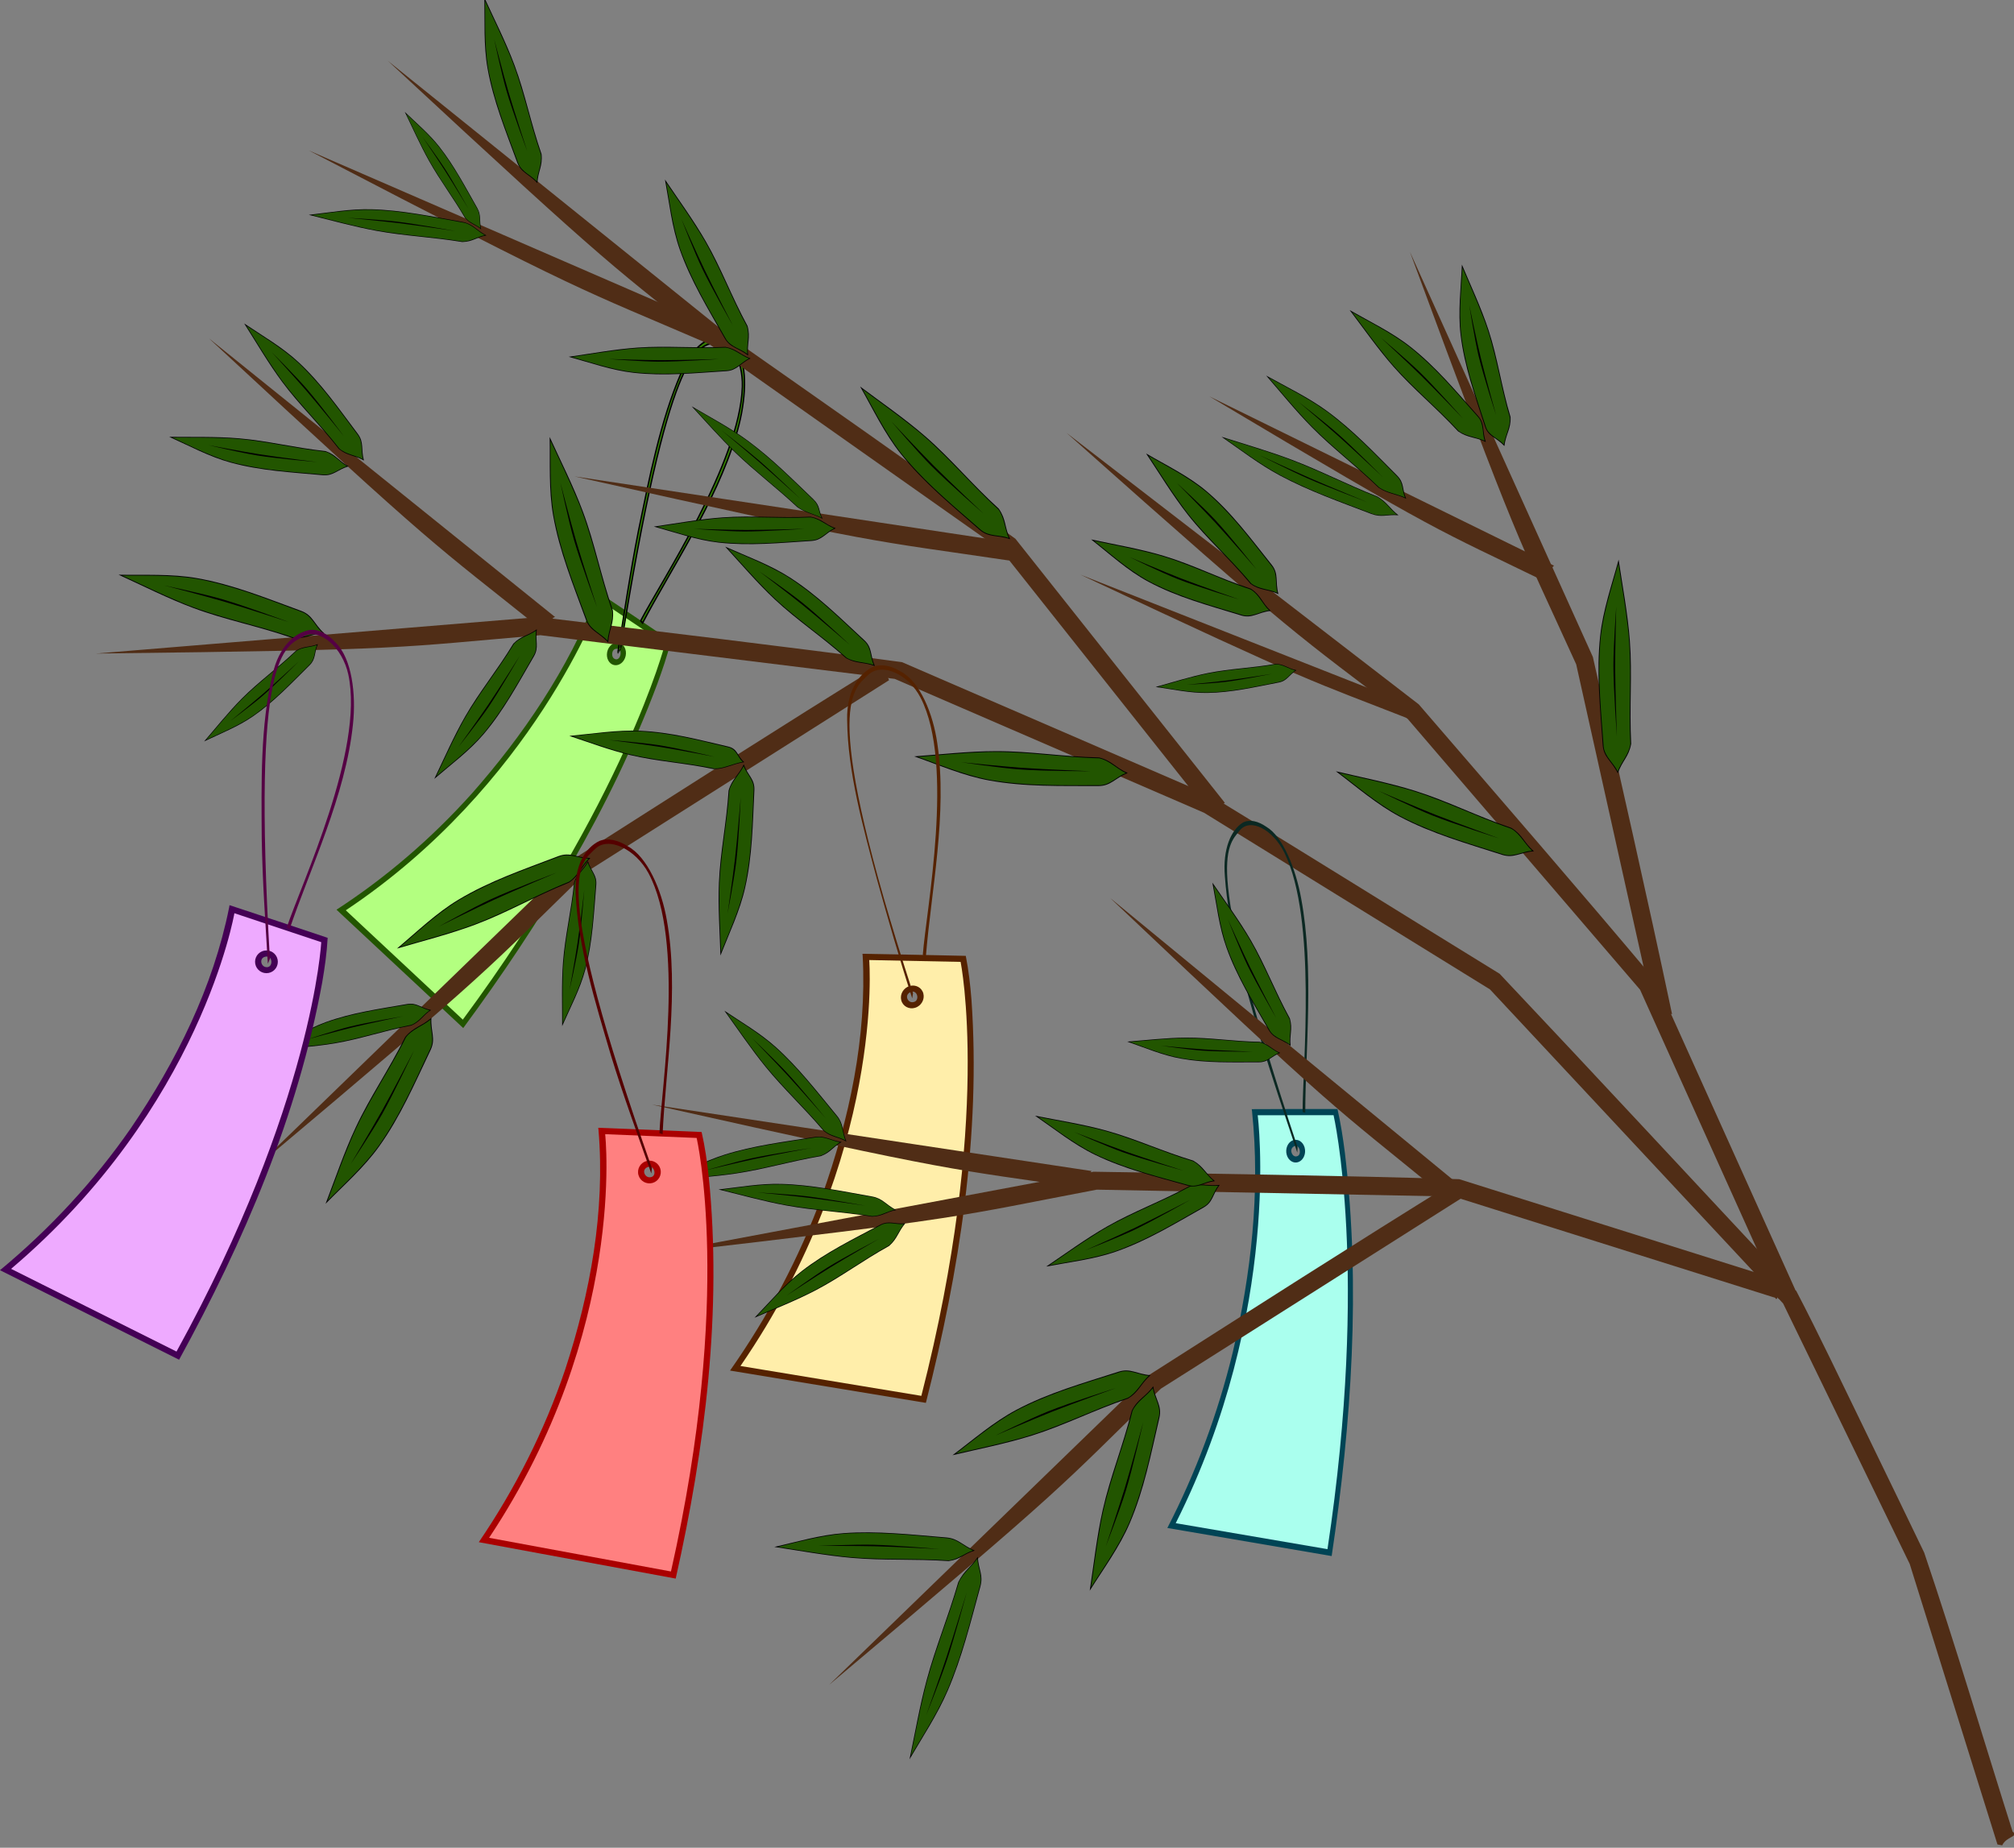 <?xml version="1.0" encoding="UTF-8" standalone="no"?>
<!-- Created with Inkscape (http://www.inkscape.org/) -->

<svg
   xmlns:dc="http://purl.org/dc/elements/1.1/"
   xmlns:cc="http://creativecommons.org/ns#"
   xmlns:rdf="http://www.w3.org/1999/02/22-rdf-syntax-ns#"
   xmlns:svg="http://www.w3.org/2000/svg"
   xmlns="http://www.w3.org/2000/svg"
   xmlns:xlink="http://www.w3.org/1999/xlink"
   version="1.1"
   width="899.932"
   height="825.651"
   id="svg2">
  <rect width="100%" height="100%" fill="#808080" stroke="none"/>
  <title
     id="title5871">Tanabata Wish Tree</title>
  <defs
     id="defs4">
    <linearGradient
       id="linearGradient3764">
      <stop
         id="stop3766"
         style="stop-color:#004c5d;stop-opacity:1"
         offset="0" />
      <stop
         id="stop3770"
         style="stop-color:#0088a9;stop-opacity:1"
         offset="0.711" />
      <stop
         id="stop3768"
         style="stop-color:#00a4cc;stop-opacity:0.826"
         offset="1" />
    </linearGradient>
    <linearGradient
       id="linearGradient3756">
      <stop
         id="stop3758"
         style="stop-color:#004455;stop-opacity:1"
         offset="0" />
      <stop
         id="stop3760"
         style="stop-color:#004455;stop-opacity:0"
         offset="1" />
    </linearGradient>
    <linearGradient
       x1="220"
       y1="165.219"
       x2="220"
       y2="933.876"
       id="linearGradient3762"
       xlink:href="#linearGradient3764"
       gradientUnits="userSpaceOnUse" />
    <filter
       x="-0.09"
       y="-0.111"
       width="1.181"
       height="1.222"
       color-interpolation-filters="sRGB"
       id="filter5029">
      <feGaussianBlur
         id="feGaussianBlur5031"
         stdDeviation="49.035" />
    </filter>
    <filter
       color-interpolation-filters="sRGB"
       id="filter4801">
      <feGaussianBlur
         id="feGaussianBlur4803"
         stdDeviation="11.94" />
    </filter>
  </defs>
  <g
     transform="translate(124.089,-159.302)"
     id="layer6"
     style="display:inline">
    <g
       id="layer5"
       style="display:inline">
      <g
         transform="matrix(0.811,0.172,-0.207,0.978,557.138,-516.34)"
         id="g3439"
         style="display:inline">
        <g
           transform="translate(0.179,0.357)"
           id="g3441">
          <path
             d="m -253.97,1006.706 c -7.128,35.583 -23.608,68.799 -43.955,98.675 -16.481,23.728 -36.257,45.022 -58.427,63.387 26.681,13.325 53.356,26.664 80.031,40.001 28.928,-52.797 53.098,-109.067 63.948,-168.623 1.135,-6.597 2.062,-13.203 2.435,-19.892 -14.609,-4.901 -29.223,-9.788 -43.86,-14.606 -0.057,0.352 -0.114,0.705 -0.171,1.058 z m 16.849,21.908 c 2.862,0.015 2.665,5.174 -0.3,4.73 -2.372,-0.203 -3.112,-3.818 -0.729,-4.559 0.327,-0.147 0.679,-0.158 1.029,-0.171 z"
             id="path3443"
             style="fill:#225500;stroke:none" />
          <path
             d="m -251.612,1009.25 c 0,0 -14.78,86.852 -99.781,158.918 l 73.914,36.957 c 60.979,-110.871 64.668,-182.941 64.668,-182.941 l -38.801,-12.934 z m 14.32,16.635 c 2.806,0 5.088,2.267 5.088,5.073 0,2.807 -2.281,5.088 -5.088,5.088 -2.806,0 -5.088,-2.281 -5.088,-5.088 0,-2.807 2.281,-5.073 5.088,-5.073 z"
             id="path3445"
             style="fill:#b3ff80;stroke:none" />
        </g>
        <path
           d="m -220.227,885.783 c 7.015,-3.637 17.096,4.962 19.701,16.998 7.219,33.343 -21.058,92.646 -27.491,111.768 l 1.247,0.799 c 9.086,-26.671 25.083,-59.131 28.322,-90.675 1.451,-13.259 -0.539,-29.022 -7.652,-35.943 -3.4,-3.767 -7.389,-6.075 -11.434,-5.732 -6.995,1.079 -14.079,7.571 -16.799,19.521 -5.586,22.763 -5.031,48.493 -4.889,72.908 0.337,19.273 1.607,36.069 2.729,55.243 0.029,0.015 0.922,-2.192 0.922,-2.192 -8.059,-136.05 6.346,-138.03 15.343,-142.695 z"
           id="path3447"
           style="fill:#338000;stroke:#000000;stroke-width:0.747px;stroke-linecap:butt;stroke-linejoin:miter;stroke-opacity:1" />
      </g>
    </g>
    <g
       id="layer8"
       style="display:inline">
      <g
         transform="matrix(0.247,0.113,-0.113,0.247,465.359,285.463)"
         id="g5152"
         style="fill:#502d16">
        <path
           d="M -869.946,509.898 -292.661,618.166 201.34,869.814 c 0.118,1.009 13.746,-26.655 13.746,-26.655 -164.662,-83.888 -329.324,-167.777 -493.986,-251.665 -196.741,-39.207 -394.199,-75.045 -591.458,-111.591 -243.738,4.767 -487.476,9.545 -731.214,14.306 525.687,26.808 491.288,20.943 731.627,15.689 z"
           id="path5119"
           style="fill:#502d16;stroke:none" />
        <path
           d="m -843.538,515.091 c 0,0 2.494,-27.537 7.556,-29.031 -236.277,-60.034 -472.557,-120.058 -708.833,-180.099 499.76,165.242 468.148,150.465 701.277,209.13 z"
           id="path5121"
           style="fill:#502d16;stroke:none" />
        <path
           d="m -269.995,627.38 c 0,0 -11.717,-25.045 -8.097,-28.885 -234.352,67.159 -468.7,134.328 -703.054,201.481 514.961,-108.999 480.209,-105.84 711.15,-172.596 z"
           id="path5123"
           style="fill:#502d16;stroke:none" />
      </g>
      <g
         transform="matrix(0.247,0.113,-0.113,0.247,463.297,290.484)"
         id="g5141"
         style="fill:#502d16">
        <path
           d="m 430.126,572.383 533.249,246.222 417.415,364.866 c 0.398,12.425 19.85,-22.482 19.85,-22.482 C 1261.508,1039.363 1122.376,917.736 983.243,796.11 802.075,709.957 619.387,626.897 437.065,543.198 199.568,488.185 -37.931,433.183 -275.426,378.163 227.725,532.776 195.806,518.673 430.126,572.383 z"
           id="path5127"
           style="fill:#502d16;stroke:none" />
        <path
           d="m 645.217,375.615 354.656,468.186 c 0,0 3.999,-3.787 28.117,-10.5 C 908.674,672.032 786.561,512.776 665.073,353.129 481.401,192.83 297.723,32.538 114.056,-127.766 485.263,245.425 463.735,217.96 645.217,375.615 z"
           id="path5135"
           style="fill:#502d16;stroke:none" />
        <path
           d="m 544.817,273.127 c 0,0 -3.956,-27.359 -0.054,-29.941 C 334.129,237.382 123.495,231.588 -87.139,225.777 366.776,275.296 337.115,267.955 544.817,273.127 z"
           id="path5137"
           style="fill:#502d16;stroke:none" />
        <path
           d="m 446.428,570.765 c 0,0 -4.933,-20.262 -1.322,-22.482 -201.07,10.82 -402.139,21.648 -603.209,32.463 434.875,4.479 406.284,1.103 604.532,-9.981 z"
           id="path5139"
           style="fill:#502d16;stroke:none" />
      </g>
    </g>
    <g
       id="layer11"
       style="display:inline">
      <g
         transform="matrix(0.247,0.113,-0.113,0.247,465.359,279.463)"
         id="g5157"
         style="fill:#502d16;display:inline">
        <path
           d="m -914.286,1080.934 560,-177.143 L 200,892.362 l 548.571,68.571 653.52,269.215 367.696,303.046 323.249,359.614 0,0 7.72,-1.925 c 0,-16.538 19.85,-24.696 6.151,-27.665 -107.674,-118.994 -213.217,-239.969 -323.174,-356.829 -90.851,-75.546 -182.169,-150.529 -273.225,-225.828 -32.134,-26.324 -64.357,-52.626 -97.164,-78.062 C 1192.968,1112.06 973.081,1020.409 752.312,930.938 568.025,908.357 383.948,884.202 199.531,862.375 c -184.76,3.802 -369.521,7.604 -554.281,11.406 -191.94,58.336 -382.922,119.98 -574.062,180.906 -212.605,119.29 -425.204,238.59 -637.812,357.875 476.053,-224.587 442.96,-213.515 652.339,-331.629 z"
           id="path5066"
           style="fill:#502d16;stroke:none" />
        <path
           d="m -682.193,1401.802 320.356,-492.292 c 0,0 -4.918,-2.48 -19.404,-22.897 -111.313,166.894 -219.785,335.737 -328.836,504.125 -88.599,227.115 -177.188,454.234 -265.793,681.347 225.371,-475.682 206.823,-446.124 293.676,-670.283 z"
           id="path5115"
           style="fill:#502d16;stroke:none" />
        <path
           d="m -912.188,1072.777 c 0,0 2.494,-27.537 7.556,-29.031 -236.277,-60.034 -472.557,-120.058 -708.833,-180.099 499.76,165.242 468.148,150.465 701.277,209.13 z"
           id="path5117"
           style="fill:#502d16;stroke:none" />
      </g>
      <g
         transform="matrix(0.16,0.073,-0.073,0.16,418.996,443.06)"
         id="g5194"
         style="display:inline">
        <path
           d="m -1376.389,1786.373 c 0.209,-31.76 -19.118,-41.242 -32.152,-74.722 -14.053,31.183 -31.552,39.261 -40.317,72.003 -3.259,95.278 -18.12,174.105 -19.014,261.496 -0.71,69.431 6.856,142.647 10.855,208.021 22.665,-62.516 50.56,-123.977 63.29,-189.272 17.737,-90.976 15.721,-180.569 17.339,-277.526 z"
           id="path5037"
           style="fill:#000000;stroke:none" />
        <path
           d="m -1408.719,1716.75 c -11.038,23.205 -32.283,41.217 -38.055,66.908 -3.25,99.931 -22.554,199.03 -18.74,299.247 1.421,53.654 6.395,107.12 9.889,160.658 25.114,-67.22 54.393,-133.71 64.365,-205.265 13.182,-84.631 11.596,-170.706 12.76,-256.141 -0.619,-25.297 -21.535,-42.995 -30.156,-65.5 l -0.063,0.094 z"
           id="path5190"
           style="fill:#225500;stroke:none" />
        <path
           d="m -1414.23,1805.731 c 0,0 -1.484,120.713 -6.621,180.801 -4.253,49.746 -20.005,148.442 -20.005,148.442 0,0 11.802,-103.63 16.063,-155.597 4.739,-57.795 10.564,-173.646 10.564,-173.646 z"
           id="path5047"
           style="fill:#000000;stroke:none" />
      </g>
      <g
         transform="matrix(-0.021,-0.133,-0.133,0.021,266.606,387.366)"
         id="g5199"
         style="display:inline">
        <path
           d="m -1376.389,1786.373 c 0.209,-31.76 -19.118,-41.242 -32.152,-74.722 -14.053,31.183 -31.552,39.261 -40.317,72.003 -3.259,95.278 -18.12,174.105 -19.014,261.496 -0.71,69.431 6.856,142.647 10.855,208.021 22.665,-62.516 50.56,-123.977 63.29,-189.272 17.737,-90.976 15.721,-180.569 17.339,-277.526 z"
           id="path5201"
           style="fill:#000000;stroke:none" />
        <path
           d="m -1408.719,1716.75 c -11.038,23.205 -32.283,41.217 -38.055,66.908 -3.25,99.931 -22.554,199.03 -18.74,299.247 1.421,53.654 6.395,107.12 9.889,160.658 25.114,-67.22 54.393,-133.71 64.365,-205.265 13.182,-84.631 11.596,-170.706 12.76,-256.141 -0.619,-25.297 -21.535,-42.995 -30.156,-65.5 l -0.063,0.094 z"
           id="path5203"
           style="fill:#225500;stroke:none" />
        <path
           d="m -1414.23,1805.731 c 0,0 -1.484,120.713 -6.621,180.801 -4.253,49.746 -20.005,148.442 -20.005,148.442 0,0 11.802,-103.63 16.063,-155.597 4.739,-57.795 10.564,-173.646 10.564,-173.646 z"
           id="path5205"
           style="fill:#000000;stroke:none" />
      </g>
      <g
         transform="matrix(0.137,0.009,-0.009,0.137,346.993,322.248)"
         id="g5255"
         style="display:inline">
        <path
           d="m -1376.389,1786.373 c 0.209,-31.76 -19.118,-41.242 -32.152,-74.722 -14.053,31.183 -31.552,39.261 -40.317,72.003 -3.259,95.278 -18.12,174.105 -19.014,261.496 -0.71,69.431 6.856,142.647 10.855,208.021 22.665,-62.516 50.56,-123.977 63.29,-189.272 17.737,-90.976 15.721,-180.569 17.339,-277.526 z"
           id="path5257"
           style="fill:#000000;stroke:none" />
        <path
           d="m -1408.719,1716.75 c -11.038,23.205 -32.283,41.217 -38.055,66.908 -3.25,99.931 -22.554,199.03 -18.74,299.247 1.421,53.654 6.395,107.12 9.889,160.658 25.114,-67.22 54.393,-133.71 64.365,-205.265 13.182,-84.631 11.596,-170.706 12.76,-256.141 -0.619,-25.297 -21.535,-42.995 -30.156,-65.5 l -0.063,0.094 z"
           id="path5259"
           style="fill:#225500;stroke:none" />
        <path
           d="m -1414.23,1805.731 c 0,0 -1.484,120.713 -6.621,180.801 -4.253,49.746 -20.005,148.442 -20.005,148.442 0,0 11.802,-103.63 16.063,-155.597 4.739,-57.795 10.564,-173.646 10.564,-173.646 z"
           id="path5261"
           style="fill:#000000;stroke:none" />
      </g>
      <g
         transform="matrix(-0.06,-0.165,-0.165,0.06,337.633,207.57)"
         id="g5263"
         style="display:inline">
        <path
           d="m -1376.389,1786.373 c 0.209,-31.76 -19.118,-41.242 -32.152,-74.722 -14.053,31.183 -31.552,39.261 -40.317,72.003 -3.259,95.278 -18.12,174.105 -19.014,261.496 -0.71,69.431 6.856,142.647 10.855,208.021 22.665,-62.516 50.56,-123.977 63.29,-189.272 17.737,-90.976 15.721,-180.569 17.339,-277.526 z"
           id="path5265"
           style="fill:#000000;stroke:none" />
        <path
           d="m -1408.719,1716.75 c -11.038,23.205 -32.283,41.217 -38.055,66.908 -3.25,99.931 -22.554,199.03 -18.74,299.247 1.421,53.654 6.395,107.12 9.889,160.658 25.114,-67.22 54.393,-133.71 64.365,-205.265 13.182,-84.631 11.596,-170.706 12.76,-256.141 -0.619,-25.297 -21.535,-42.995 -30.156,-65.5 l -0.063,0.094 z"
           id="path5267"
           style="fill:#225500;stroke:none" />
        <path
           d="m -1414.23,1805.731 c 0,0 -1.484,120.713 -6.621,180.801 -4.253,49.746 -20.005,148.442 -20.005,148.442 0,0 11.802,-103.63 16.063,-155.597 4.739,-57.795 10.564,-173.646 10.564,-173.646 z"
           id="path5269"
           style="fill:#000000;stroke:none" />
      </g>
      <g
         transform="matrix(0.13,0.073,-0.073,0.13,423.857,320.798)"
         id="g5408"
         style="display:inline">
        <path
           d="m -1376.389,1786.373 c 0.209,-31.76 -19.118,-41.242 -32.152,-74.722 -14.053,31.183 -31.552,39.261 -40.317,72.003 -3.259,95.278 -18.12,174.105 -19.014,261.496 -0.71,69.431 6.856,142.647 10.855,208.021 22.665,-62.516 50.56,-123.977 63.29,-189.272 17.737,-90.976 15.721,-180.569 17.339,-277.526 z"
           id="path5410"
           style="fill:#000000;stroke:none" />
        <path
           d="m -1408.719,1716.75 c -11.038,23.205 -32.283,41.217 -38.055,66.908 -3.25,99.931 -22.554,199.03 -18.74,299.247 1.421,53.654 6.395,107.12 9.889,160.658 25.114,-67.22 54.393,-133.71 64.365,-205.265 13.182,-84.631 11.596,-170.706 12.76,-256.141 -0.619,-25.297 -21.535,-42.995 -30.156,-65.5 l -0.063,0.094 z"
           id="path5412"
           style="fill:#225500;stroke:none" />
        <path
           d="m -1414.23,1805.731 c 0,0 -1.484,120.713 -6.621,180.801 -4.253,49.746 -20.005,148.442 -20.005,148.442 0,0 11.802,-103.63 16.063,-155.597 4.739,-57.795 10.564,-173.646 10.564,-173.646 z"
           id="path5414"
           style="fill:#000000;stroke:none" />
      </g>
      <g
         transform="matrix(0.063,-0.164,-0.164,-0.063,390.214,319.107)"
         id="g5416"
         style="display:inline">
        <path
           d="m -1376.389,1786.373 c 0.209,-31.76 -19.118,-41.242 -32.152,-74.722 -14.053,31.183 -31.552,39.261 -40.317,72.003 -3.259,95.278 -18.12,174.105 -19.014,261.496 -0.71,69.431 6.856,142.647 10.855,208.021 22.665,-62.516 50.56,-123.977 63.29,-189.272 17.737,-90.976 15.721,-180.569 17.339,-277.526 z"
           id="path5418"
           style="fill:#000000;stroke:none" />
        <path
           d="m -1408.719,1716.75 c -11.038,23.205 -32.283,41.217 -38.055,66.908 -3.25,99.931 -22.554,199.03 -18.74,299.247 1.421,53.654 6.395,107.12 9.889,160.658 25.114,-67.22 54.393,-133.71 64.365,-205.265 13.182,-84.631 11.596,-170.706 12.76,-256.141 -0.619,-25.297 -21.535,-42.995 -30.156,-65.5 l -0.063,0.094 z"
           id="path5420"
           style="fill:#225500;stroke:none" />
        <path
           d="m -1414.23,1805.731 c 0,0 -1.484,120.713 -6.621,180.801 -4.253,49.746 -20.005,148.442 -20.005,148.442 0,0 11.802,-103.63 16.063,-155.597 4.739,-57.795 10.564,-173.646 10.564,-173.646 z"
           id="path5422"
           style="fill:#000000;stroke:none" />
      </g>
      <g
         transform="matrix(0.088,0.086,-0.086,0.088,289.113,417.627)"
         id="g5424"
         style="display:inline">
        <path
           d="m -1376.389,1786.373 c 0.209,-31.76 -19.118,-41.242 -32.152,-74.722 -14.053,31.183 -31.552,39.261 -40.317,72.003 -3.259,95.278 -18.12,174.105 -19.014,261.496 -0.71,69.431 6.856,142.647 10.855,208.021 22.665,-62.516 50.56,-123.977 63.29,-189.272 17.737,-90.976 15.721,-180.569 17.339,-277.526 z"
           id="path5426"
           style="fill:#000000;stroke:none" />
        <path
           d="m -1408.719,1716.75 c -11.038,23.205 -32.283,41.217 -38.055,66.908 -3.25,99.931 -22.554,199.03 -18.74,299.247 1.421,53.654 6.395,107.12 9.889,160.658 25.114,-67.22 54.393,-133.71 64.365,-205.265 13.182,-84.631 11.596,-170.706 12.76,-256.141 -0.619,-25.297 -21.535,-42.995 -30.156,-65.5 l -0.063,0.094 z"
           id="path5428"
           style="fill:#225500;stroke:none" />
        <path
           d="m -1414.23,1805.731 c 0,0 -1.484,120.713 -6.621,180.801 -4.253,49.746 -20.005,148.442 -20.005,148.442 0,0 11.802,-103.63 16.063,-155.597 4.739,-57.795 10.564,-173.646 10.564,-173.646 z"
           id="path5430"
           style="fill:#000000;stroke:none" />
      </g>
      <g
         transform="matrix(-0.011,0.149,-0.149,-0.011,271.216,596.379)"
         id="g5432"
         style="display:inline">
        <path
           d="m -1376.389,1786.373 c 0.209,-31.76 -19.118,-41.242 -32.152,-74.722 -14.053,31.183 -31.552,39.261 -40.317,72.003 -3.259,95.278 -18.12,174.105 -19.014,261.496 -0.71,69.431 6.856,142.647 10.855,208.021 22.665,-62.516 50.56,-123.977 63.29,-189.272 17.737,-90.976 15.721,-180.569 17.339,-277.526 z"
           id="path5434"
           style="fill:#000000;stroke:none" />
        <path
           d="m -1408.719,1716.75 c -11.038,23.205 -32.283,41.217 -38.055,66.908 -3.25,99.931 -22.554,199.03 -18.74,299.247 1.421,53.654 6.395,107.12 9.889,160.658 25.114,-67.22 54.393,-133.71 64.365,-205.265 13.182,-84.631 11.596,-170.706 12.76,-256.141 -0.619,-25.297 -21.535,-42.995 -30.156,-65.5 l -0.063,0.094 z"
           id="path5436"
           style="fill:#225500;stroke:none" />
        <path
           d="m -1414.23,1805.731 c 0,0 -1.484,120.713 -6.621,180.801 -4.253,49.746 -20.005,148.442 -20.005,148.442 0,0 11.802,-103.63 16.063,-155.597 4.739,-57.795 10.564,-173.646 10.564,-173.646 z"
           id="path5438"
           style="fill:#000000;stroke:none" />
      </g>
      <g
         transform="matrix(0.121,-0.088,-0.088,-0.121,359.586,448.247)"
         id="g5440"
         style="display:inline">
        <path
           d="m -1376.389,1786.373 c 0.209,-31.76 -19.118,-41.242 -32.152,-74.722 -14.053,31.183 -31.552,39.261 -40.317,72.003 -3.259,95.278 -18.12,174.105 -19.014,261.496 -0.71,69.431 6.856,142.647 10.855,208.021 22.665,-62.516 50.56,-123.977 63.29,-189.272 17.737,-90.976 15.721,-180.569 17.339,-277.526 z"
           id="path5442"
           style="fill:#000000;stroke:none" />
        <path
           d="m -1408.719,1716.75 c -11.038,23.205 -32.283,41.217 -38.055,66.908 -3.25,99.931 -22.554,199.03 -18.74,299.247 1.421,53.654 6.395,107.12 9.889,160.658 25.114,-67.22 54.393,-133.71 64.365,-205.265 13.182,-84.631 11.596,-170.706 12.76,-256.141 -0.619,-25.297 -21.535,-42.995 -30.156,-65.5 l -0.063,0.094 z"
           id="path5444"
           style="fill:#225500;stroke:none" />
        <path
           d="m -1414.23,1805.731 c 0,0 -1.484,120.713 -6.621,180.801 -4.253,49.746 -20.005,148.442 -20.005,148.442 0,0 11.802,-103.63 16.063,-155.597 4.739,-57.795 10.564,-173.646 10.564,-173.646 z"
           id="path5446"
           style="fill:#000000;stroke:none" />
      </g>
      <g
         transform="matrix(-0.164,0.063,-0.063,-0.164,24.524,815.878)"
         id="g5448"
         style="display:inline">
        <path
           d="m -1376.389,1786.373 c 0.209,-31.76 -19.118,-41.242 -32.152,-74.722 -14.053,31.183 -31.552,39.261 -40.317,72.003 -3.259,95.278 -18.12,174.105 -19.014,261.496 -0.71,69.431 6.856,142.647 10.855,208.021 22.665,-62.516 50.56,-123.977 63.29,-189.272 17.737,-90.976 15.721,-180.569 17.339,-277.526 z"
           id="path5450"
           style="fill:#000000;stroke:none" />
        <path
           d="m -1408.719,1716.75 c -11.038,23.205 -32.283,41.217 -38.055,66.908 -3.25,99.931 -22.554,199.03 -18.74,299.247 1.421,53.654 6.395,107.12 9.889,160.658 25.114,-67.22 54.393,-133.71 64.365,-205.265 13.182,-84.631 11.596,-170.706 12.76,-256.141 -0.619,-25.297 -21.535,-42.995 -30.156,-65.5 l -0.063,0.094 z"
           id="path5452"
           style="fill:#225500;stroke:none" />
        <path
           d="m -1414.23,1805.731 c 0,0 -1.484,120.713 -6.621,180.801 -4.253,49.746 -20.005,148.442 -20.005,148.442 0,0 11.802,-103.63 16.063,-155.597 4.739,-57.795 10.564,-173.646 10.564,-173.646 z"
           id="path5454"
           style="fill:#000000;stroke:none" />
      </g>
      <g
         transform="matrix(0.093,-0.138,-0.136,-0.034,572.25,363.69)"
         id="g5528"
         style="display:inline">
        <path
           d="m -1376.389,1786.373 c 0.209,-31.76 -19.118,-41.242 -32.152,-74.722 -14.053,31.183 -31.552,39.261 -40.317,72.003 -3.259,95.278 -18.12,174.105 -19.014,261.496 -0.71,69.431 6.856,142.647 10.855,208.021 22.665,-62.516 50.56,-123.977 63.29,-189.272 17.737,-90.976 15.721,-180.569 17.339,-277.526 z"
           id="path5530"
           style="fill:#000000;stroke:none" />
        <path
           d="m -1408.719,1716.75 c -11.038,23.205 -32.283,41.217 -38.055,66.908 -3.25,99.931 -22.554,199.03 -18.74,299.247 1.421,53.654 6.395,107.12 9.889,160.658 25.114,-67.22 54.393,-133.71 64.365,-205.265 13.182,-84.631 11.596,-170.706 12.76,-256.141 -0.619,-25.297 -21.535,-42.995 -30.156,-65.5 l -0.063,0.094 z"
           id="path5532"
           style="fill:#225500;stroke:none" />
        <path
           d="m -1414.23,1805.731 c 0,0 -1.484,120.713 -6.621,180.801 -4.253,49.746 -20.005,148.442 -20.005,148.442 0,0 11.802,-103.63 16.063,-155.597 4.739,-57.795 10.564,-173.646 10.564,-173.646 z"
           id="path5534"
           style="fill:#000000;stroke:none" />
      </g>
      <g
         transform="matrix(0.159,-0.008,-0.005,0.157,440.775,220.867)"
         id="g5536"
         style="display:inline">
        <path
           d="m -1376.389,1786.373 c 0.209,-31.76 -19.118,-41.242 -32.152,-74.722 -14.053,31.183 -31.552,39.261 -40.317,72.003 -3.259,95.278 -18.12,174.105 -19.014,261.496 -0.71,69.431 6.856,142.647 10.855,208.021 22.665,-62.516 50.56,-123.977 63.29,-189.272 17.737,-90.976 15.721,-180.569 17.339,-277.526 z"
           id="path5538"
           style="fill:#000000;stroke:none" />
        <path
           d="m -1408.719,1716.75 c -11.038,23.205 -32.283,41.217 -38.055,66.908 -3.25,99.931 -22.554,199.03 -18.74,299.247 1.421,53.654 6.395,107.12 9.889,160.658 25.114,-67.22 54.393,-133.71 64.365,-205.265 13.182,-84.631 11.596,-170.706 12.76,-256.141 -0.619,-25.297 -21.535,-42.995 -30.156,-65.5 l -0.063,0.094 z"
           id="path5540"
           style="fill:#225500;stroke:none" />
        <path
           d="m -1414.23,1805.731 c 0,0 -1.484,120.713 -6.621,180.801 -4.253,49.746 -20.005,148.442 -20.005,148.442 0,0 11.802,-103.63 16.063,-155.597 4.739,-57.795 10.564,-173.646 10.564,-173.646 z"
           id="path5542"
           style="fill:#000000;stroke:none" />
      </g>
      <g
         transform="matrix(0.118,-0.106,-0.113,-0.108,626.478,492.476)"
         id="g5544"
         style="display:inline">
        <path
           d="m -1376.389,1786.373 c 0.209,-31.76 -19.118,-41.242 -32.152,-74.722 -14.053,31.183 -31.552,39.261 -40.317,72.003 -3.259,95.278 -18.12,174.105 -19.014,261.496 -0.71,69.431 6.856,142.647 10.855,208.021 22.665,-62.516 50.56,-123.977 63.29,-189.272 17.737,-90.976 15.721,-180.569 17.339,-277.526 z"
           id="path5546"
           style="fill:#000000;stroke:none" />
        <path
           d="m -1408.719,1716.75 c -11.038,23.205 -32.283,41.217 -38.055,66.908 -3.25,99.931 -22.554,199.03 -18.74,299.247 1.421,53.654 6.395,107.12 9.889,160.658 25.114,-67.22 54.393,-133.71 64.365,-205.265 13.182,-84.631 11.596,-170.706 12.76,-256.141 -0.619,-25.297 -21.535,-42.995 -30.156,-65.5 l -0.063,0.094 z"
           id="path5548"
           style="fill:#225500;stroke:none" />
        <path
           d="m -1414.23,1805.731 c 0,0 -1.484,120.713 -6.621,180.801 -4.253,49.746 -20.005,148.442 -20.005,148.442 0,0 11.802,-103.63 16.063,-155.597 4.739,-57.795 10.564,-173.646 10.564,-173.646 z"
           id="path5550"
           style="fill:#000000;stroke:none" />
      </g>
      <g
         transform="matrix(0.002,0.176,-0.176,0.002,683.903,749.212)"
         id="g5568"
         style="display:inline">
        <path
           d="m -1376.389,1786.373 c 0.209,-31.76 -19.118,-41.242 -32.152,-74.722 -14.053,31.183 -31.552,39.261 -40.317,72.003 -3.259,95.278 -18.12,174.105 -19.014,261.496 -0.71,69.431 6.856,142.647 10.855,208.021 22.665,-62.516 50.56,-123.977 63.29,-189.272 17.737,-90.976 15.721,-180.569 17.339,-277.526 z"
           id="path5570"
           style="fill:#000000;stroke:none" />
        <path
           d="m -1408.719,1716.75 c -11.038,23.205 -32.283,41.217 -38.055,66.908 -3.25,99.931 -22.554,199.03 -18.74,299.247 1.421,53.654 6.395,107.12 9.889,160.658 25.114,-67.22 54.393,-133.71 64.365,-205.265 13.182,-84.631 11.596,-170.706 12.76,-256.141 -0.619,-25.297 -21.535,-42.995 -30.156,-65.5 l -0.063,0.094 z"
           id="path5572"
           style="fill:#225500;stroke:none" />
        <path
           d="m -1414.23,1805.731 c 0,0 -1.484,120.713 -6.621,180.801 -4.253,49.746 -20.005,148.442 -20.005,148.442 0,0 11.802,-103.63 16.063,-155.597 4.739,-57.795 10.564,-173.646 10.564,-173.646 z"
           id="path5574"
           style="fill:#000000;stroke:none" />
      </g>
    </g>
    <g
       id="layer14">
      <g
         transform="matrix(0.97,-0.297,0.247,0.955,258.83,-450.555)"
         id="g3449"
         style="display:inline">
        <g
           transform="translate(0.179,0.357)"
           id="g3451">
          <path
             d="m -253.97,1006.706 c -7.128,35.583 -23.608,68.799 -43.955,98.675 -16.481,23.728 -36.257,45.022 -58.427,63.387 26.681,13.325 53.356,26.664 80.031,40.001 28.928,-52.797 53.098,-109.067 63.948,-168.623 1.135,-6.597 2.062,-13.203 2.435,-19.892 -14.609,-4.901 -29.223,-9.788 -43.86,-14.606 -0.057,0.352 -0.114,0.705 -0.171,1.058 z m 16.849,21.908 c 2.862,0.015 2.665,5.174 -0.3,4.73 -2.372,-0.203 -3.112,-3.818 -0.729,-4.559 0.327,-0.147 0.679,-0.158 1.029,-0.171 z"
             id="path3453"
             style="fill:#552200;stroke:none" />
          <path
             d="m -251.612,1009.25 c 0,0 -14.78,86.852 -99.781,158.918 l 73.914,36.957 c 60.979,-110.871 64.668,-182.941 64.668,-182.941 l -38.801,-12.934 z m 14.32,16.635 c 2.806,0 5.088,2.267 5.088,5.073 0,2.807 -2.281,5.088 -5.088,5.088 -2.806,0 -5.088,-2.281 -5.088,-5.088 0,-2.807 2.281,-5.073 5.088,-5.073 z"
             id="path3455"
             style="fill:#ffeeaa;stroke:none" />
        </g>
        <path
           d="m -220.227,885.783 c 7.015,-3.637 17.096,4.962 19.701,16.998 7.219,33.343 -21.058,92.646 -27.491,111.768 l 1.247,0.799 c 9.086,-26.671 25.083,-59.131 28.322,-90.675 1.451,-13.259 -0.539,-29.022 -7.652,-35.943 -3.4,-3.767 -7.389,-6.075 -11.434,-5.732 -6.995,1.079 -14.079,7.571 -16.799,19.521 -5.586,22.763 -5.031,48.493 -4.889,72.908 0.337,19.273 0.787,37.331 1.908,56.506 0.744,-1.771 0.922,-2.192 0.922,-2.192 -8.059,-136.05 7.167,-139.292 16.164,-143.957 z"
           id="path3457"
           style="fill:#552200;stroke:none" />
      </g>
      <g
         transform="matrix(0.786,-0.317,0.263,0.948,369.999,-379.162)"
         id="g3709"
         style="display:inline">
        <g
           transform="translate(0.179,0.357)"
           id="g3711">
          <path
             d="m -253.97,1006.706 c -7.128,35.583 -23.608,68.799 -43.955,98.675 -16.481,23.728 -36.257,45.022 -58.427,63.387 26.681,13.325 53.356,26.664 80.031,40.001 28.928,-52.797 53.098,-109.067 63.948,-168.623 1.135,-6.597 2.062,-13.203 2.435,-19.892 -14.609,-4.901 -29.223,-9.788 -43.86,-14.606 -0.057,0.352 -0.114,0.705 -0.171,1.058 z m 16.849,21.908 c 2.862,0.015 2.665,5.174 -0.3,4.73 -2.372,-0.203 -3.112,-3.818 -0.729,-4.559 0.327,-0.147 0.679,-0.158 1.029,-0.171 z"
             id="path3713"
             style="fill:#004455;stroke:none" />
          <path
             d="m -251.612,1009.25 c 0,0 -14.78,86.852 -99.781,158.918 l 73.914,36.957 c 60.979,-110.871 64.668,-182.941 64.668,-182.941 l -38.801,-12.934 z m 14.32,16.635 c 2.806,0 5.088,2.267 5.088,5.073 0,2.807 -2.281,5.088 -5.088,5.088 -2.806,0 -5.088,-2.281 -5.088,-5.088 0,-2.807 2.281,-5.073 5.088,-5.073 z"
             id="path3715"
             style="fill:#aaffee;stroke:none" />
        </g>
        <path
           d="m -220.227,885.814 c 7.014,-3.674 17.094,5.013 19.7,17.172 7.218,33.684 -21.056,93.594 -27.489,112.912 l 1.247,0.808 c 9.085,-26.944 25.081,-59.736 28.32,-91.603 1.451,-13.395 -0.539,-29.319 -7.651,-36.311 -3.4,-3.805 -7.388,-6.137 -11.433,-5.791 -6.995,1.09 -14.078,7.648 -16.797,19.72 -5.586,22.996 -5.031,48.989 -4.889,73.654 0.337,19.47 1.607,36.438 2.728,55.808 0.029,0.015 0.922,-2.214 0.922,-2.214 -8.058,-137.443 6.345,-139.442 15.342,-144.155 z"
           id="path3717"
           style="fill:#0b2822;stroke:none" />
      </g>
    </g>
    <g
       id="layer9"
       style="display:inline">
      <g
         transform="matrix(0.007,-0.123,-0.146,-0.028,353.053,139.18)"
         id="g5456">
        <path
           d="m -1376.389,1786.373 c 0.209,-31.76 -19.118,-41.242 -32.152,-74.722 -14.053,31.183 -31.552,39.261 -40.317,72.003 -3.259,95.278 -18.12,174.105 -19.014,261.496 -0.71,69.431 6.856,142.647 10.855,208.021 22.665,-62.516 50.56,-123.977 63.29,-189.272 17.737,-90.976 15.721,-180.569 17.339,-277.526 z"
           id="path5458"
           style="fill:#000000;stroke:none" />
        <path
           d="m -1408.719,1716.75 c -11.038,23.205 -32.283,41.217 -38.055,66.908 -3.25,99.931 -22.554,199.03 -18.74,299.247 1.421,53.654 6.395,107.12 9.889,160.658 25.114,-67.22 54.393,-133.71 64.365,-205.265 13.182,-84.631 11.596,-170.706 12.76,-256.141 -0.619,-25.297 -21.535,-42.995 -30.156,-65.5 l -0.063,0.094 z"
           id="path5460"
           style="fill:#225500;stroke:none" />
        <path
           d="m -1414.23,1805.731 c 0,0 -1.484,120.713 -6.621,180.801 -4.253,49.746 -20.005,148.442 -20.005,148.442 0,0 11.802,-103.63 16.063,-155.597 4.739,-57.795 10.564,-173.646 10.564,-173.646 z"
           id="path5462"
           style="fill:#000000;stroke:none" />
      </g>
      <g
         transform="matrix(0.078,-0.057,-0.056,-0.102,296.61,356.074)"
         id="g5464">
        <path
           d="m -1376.389,1786.373 c 0.209,-31.76 -19.118,-41.242 -32.152,-74.722 -14.053,31.183 -31.552,39.261 -40.317,72.003 -3.259,95.278 -18.12,174.105 -19.014,261.496 -0.71,69.431 6.856,142.647 10.855,208.021 22.665,-62.516 50.56,-123.977 63.29,-189.272 17.737,-90.976 15.721,-180.569 17.339,-277.526 z"
           id="path5466"
           style="fill:#000000;stroke:none" />
        <path
           d="m -1408.719,1716.75 c -11.038,23.205 -32.283,41.217 -38.055,66.908 -3.25,99.931 -22.554,199.03 -18.74,299.247 1.421,53.654 6.395,107.12 9.889,160.658 25.114,-67.22 54.393,-133.71 64.365,-205.265 13.182,-84.631 11.596,-170.706 12.76,-256.141 -0.619,-25.297 -21.535,-42.995 -30.156,-65.5 l -0.063,0.094 z"
           id="path5468"
           style="fill:#225500;stroke:none" />
        <path
           d="m -1414.23,1805.731 c 0,0 -1.484,120.713 -6.621,180.801 -4.253,49.746 -20.005,148.442 -20.005,148.442 0,0 11.802,-103.63 16.063,-155.597 4.739,-57.795 10.564,-173.646 10.564,-173.646 z"
           id="path5470"
           style="fill:#000000;stroke:none" />
      </g>
      <g
         transform="matrix(-0.148,0.057,-0.057,-0.148,5.138,574.76)"
         id="g5472">
        <path
           d="m -1376.389,1786.373 c 0.209,-31.76 -19.118,-41.242 -32.152,-74.722 -14.053,31.183 -31.552,39.261 -40.317,72.003 -3.259,95.278 -18.12,174.105 -19.014,261.496 -0.71,69.431 6.856,142.647 10.855,208.021 22.665,-62.516 50.56,-123.977 63.29,-189.272 17.737,-90.976 15.721,-180.569 17.339,-277.526 z"
           id="path5474"
           style="fill:#000000;stroke:none" />
        <path
           d="m -1408.719,1716.75 c -11.038,23.205 -32.283,41.217 -38.055,66.908 -3.25,99.931 -22.554,199.03 -18.74,299.247 1.421,53.654 6.395,107.12 9.889,160.658 25.114,-67.22 54.393,-133.71 64.365,-205.265 13.182,-84.631 11.596,-170.706 12.76,-256.141 -0.619,-25.297 -21.535,-42.995 -30.156,-65.5 l -0.063,0.094 z"
           id="path5476"
           style="fill:#225500;stroke:none" />
        <path
           d="m -1414.23,1805.731 c 0,0 -1.484,120.713 -6.621,180.801 -4.253,49.746 -20.005,148.442 -20.005,148.442 0,0 11.802,-103.63 16.063,-155.597 4.739,-57.795 10.564,-173.646 10.564,-173.646 z"
           id="path5478"
           style="fill:#000000;stroke:none" />
      </g>
      <g
         transform="matrix(-0.138,0.081,-0.081,-0.138,154.478,668.482)"
         id="g5480">
        <path
           d="m -1376.389,1786.373 c 0.209,-31.76 -19.118,-41.242 -32.152,-74.722 -14.053,31.183 -31.552,39.261 -40.317,72.003 -3.259,95.278 -18.12,174.105 -19.014,261.496 -0.71,69.431 6.856,142.647 10.855,208.021 22.665,-62.516 50.56,-123.977 63.29,-189.272 17.737,-90.976 15.721,-180.569 17.339,-277.526 z"
           id="path5482"
           style="fill:#000000;stroke:none" />
        <path
           d="m -1408.719,1716.75 c -11.038,23.205 -32.283,41.217 -38.055,66.908 -3.25,99.931 -22.554,199.03 -18.74,299.247 1.421,53.654 6.395,107.12 9.889,160.658 25.114,-67.22 54.393,-133.71 64.365,-205.265 13.182,-84.631 11.596,-170.706 12.76,-256.141 -0.619,-25.297 -21.535,-42.995 -30.156,-65.5 l -0.063,0.094 z"
           id="path5484"
           style="fill:#225500;stroke:none" />
        <path
           d="m -1414.23,1805.731 c 0,0 -1.484,120.713 -6.621,180.801 -4.253,49.746 -20.005,148.442 -20.005,148.442 0,0 11.802,-103.63 16.063,-155.597 4.739,-57.795 10.564,-173.646 10.564,-173.646 z"
           id="path5486"
           style="fill:#000000;stroke:none" />
      </g>
      <g
         transform="matrix(0.012,0.149,-0.149,0.012,483.254,508.788)"
         id="g5488">
        <path
           d="m -1376.389,1786.373 c 0.209,-31.76 -19.118,-41.242 -32.152,-74.722 -14.053,31.183 -31.552,39.261 -40.317,72.003 -3.259,95.278 -18.12,174.105 -19.014,261.496 -0.71,69.431 6.856,142.647 10.855,208.021 22.665,-62.516 50.56,-123.977 63.29,-189.272 17.737,-90.976 15.721,-180.569 17.339,-277.526 z"
           id="path5490"
           style="fill:#000000;stroke:none" />
        <path
           d="m -1408.719,1716.75 c -11.038,23.205 -32.283,41.217 -38.055,66.908 -3.25,99.931 -22.554,199.03 -18.74,299.247 1.421,53.654 6.395,107.12 9.889,160.658 25.114,-67.22 54.393,-133.71 64.365,-205.265 13.182,-84.631 11.596,-170.706 12.76,-256.141 -0.619,-25.297 -21.535,-42.995 -30.156,-65.5 l -0.063,0.094 z"
           id="path5492"
           style="fill:#225500;stroke:none" />
        <path
           d="m -1414.23,1805.731 c 0,0 -1.484,120.713 -6.621,180.801 -4.253,49.746 -20.005,148.442 -20.005,148.442 0,0 11.802,-103.63 16.063,-155.597 4.739,-57.795 10.564,-173.646 10.564,-173.646 z"
           id="path5494"
           style="fill:#000000;stroke:none" />
      </g>
      <g
         transform="matrix(-0.114,0.134,-0.134,-0.114,396.072,784.126)"
         id="g5496">
        <path
           d="m -1376.389,1786.373 c 0.209,-31.76 -19.118,-41.242 -32.152,-74.722 -14.053,31.183 -31.552,39.261 -40.317,72.003 -3.259,95.278 -18.12,174.105 -19.014,261.496 -0.71,69.431 6.856,142.647 10.855,208.021 22.665,-62.516 50.56,-123.977 63.29,-189.272 17.737,-90.976 15.721,-180.569 17.339,-277.526 z"
           id="path5498"
           style="fill:#000000;stroke:none" />
        <path
           d="m -1408.719,1716.75 c -11.038,23.205 -32.283,41.217 -38.055,66.908 -3.25,99.931 -22.554,199.03 -18.74,299.247 1.421,53.654 6.395,107.12 9.889,160.658 25.114,-67.22 54.393,-133.71 64.365,-205.265 13.182,-84.631 11.596,-170.706 12.76,-256.141 -0.619,-25.297 -21.535,-42.995 -30.156,-65.5 l -0.063,0.094 z"
           id="path5500"
           style="fill:#225500;stroke:none" />
        <path
           d="m -1414.23,1805.731 c 0,0 -1.484,120.713 -6.621,180.801 -4.253,49.746 -20.005,148.442 -20.005,148.442 0,0 11.802,-103.63 16.063,-155.597 4.739,-57.795 10.564,-173.646 10.564,-173.646 z"
           id="path5502"
           style="fill:#000000;stroke:none" />
      </g>
      <g
         transform="matrix(0.012,0.149,-0.149,0.012,521.281,584.662)"
         id="g5504">
        <path
           d="m -1376.389,1786.373 c 0.209,-31.76 -19.118,-41.242 -32.152,-74.722 -14.053,31.183 -31.552,39.261 -40.317,72.003 -3.259,95.278 -18.12,174.105 -19.014,261.496 -0.71,69.431 6.856,142.647 10.855,208.021 22.665,-62.516 50.56,-123.977 63.29,-189.272 17.737,-90.976 15.721,-180.569 17.339,-277.526 z"
           id="path5506"
           style="fill:#000000;stroke:none" />
        <path
           d="m -1408.719,1716.75 c -11.038,23.205 -32.283,41.217 -38.055,66.908 -3.25,99.931 -22.554,199.03 -18.74,299.247 1.421,53.654 6.395,107.12 9.889,160.658 25.114,-67.22 54.393,-133.71 64.365,-205.265 13.182,-84.631 11.596,-170.706 12.76,-256.141 -0.619,-25.297 -21.535,-42.995 -30.156,-65.5 l -0.063,0.094 z"
           id="path5508"
           style="fill:#225500;stroke:none" />
        <path
           d="m -1414.23,1805.731 c 0,0 -1.484,120.713 -6.621,180.801 -4.253,49.746 -20.005,148.442 -20.005,148.442 0,0 11.802,-103.63 16.063,-155.597 4.739,-57.795 10.564,-173.646 10.564,-173.646 z"
           id="path5510"
           style="fill:#000000;stroke:none" />
      </g>
      <g
         transform="matrix(0.102,-0.046,-0.099,-0.097,556.634,492.378)"
         id="g5512">
        <path
           d="m -1376.389,1786.373 c 0.209,-31.76 -19.118,-41.242 -32.152,-74.722 -14.053,31.183 -31.552,39.261 -40.317,72.003 -3.259,95.278 -18.12,174.105 -19.014,261.496 -0.71,69.431 6.856,142.647 10.855,208.021 22.665,-62.516 50.56,-123.977 63.29,-189.272 17.737,-90.976 15.721,-180.569 17.339,-277.526 z"
           id="path5514"
           style="fill:#000000;stroke:none" />
        <path
           d="m -1408.719,1716.75 c -11.038,23.205 -32.283,41.217 -38.055,66.908 -3.25,99.931 -22.554,199.03 -18.74,299.247 1.421,53.654 6.395,107.12 9.889,160.658 25.114,-67.22 54.393,-133.71 64.365,-205.265 13.182,-84.631 11.596,-170.706 12.76,-256.141 -0.619,-25.297 -21.535,-42.995 -30.156,-65.5 l -0.063,0.094 z"
           id="path5516"
           style="fill:#225500;stroke:none" />
        <path
           d="m -1414.23,1805.731 c 0,0 -1.484,120.713 -6.621,180.801 -4.253,49.746 -20.005,148.442 -20.005,148.442 0,0 11.802,-103.63 16.063,-155.597 4.739,-57.795 10.564,-173.646 10.564,-173.646 z"
           id="path5518"
           style="fill:#000000;stroke:none" />
      </g>
      <g
         transform="matrix(-0.051,0.168,-0.168,-0.051,777.042,863.631)"
         id="g5608">
        <path
           d="m -1376.389,1786.373 c 0.209,-31.76 -19.118,-41.242 -32.152,-74.722 -14.053,31.183 -31.552,39.261 -40.317,72.003 -3.259,95.278 -18.12,174.105 -19.014,261.496 -0.71,69.431 6.856,142.647 10.855,208.021 22.665,-62.516 50.56,-123.977 63.29,-189.272 17.737,-90.976 15.721,-180.569 17.339,-277.526 z"
           id="path5610"
           style="fill:#000000;stroke:none" />
        <path
           d="m -1408.719,1716.75 c -11.038,23.205 -32.283,41.217 -38.055,66.908 -3.25,99.931 -22.554,199.03 -18.74,299.247 1.421,53.654 6.395,107.12 9.889,160.658 25.114,-67.22 54.393,-133.71 64.365,-205.265 13.182,-84.631 11.596,-170.706 12.76,-256.141 -0.619,-25.297 -21.535,-42.995 -30.156,-65.5 l -0.063,0.094 z"
           id="path5612"
           style="fill:#225500;stroke:none" />
        <path
           d="m -1414.23,1805.731 c 0,0 -1.484,120.713 -6.621,180.801 -4.253,49.746 -20.005,148.442 -20.005,148.442 0,0 11.802,-103.63 16.063,-155.597 4.739,-57.795 10.564,-173.646 10.564,-173.646 z"
           id="path5614"
           style="fill:#000000;stroke:none" />
      </g>
      <g
         transform="matrix(-0.053,0.167,-0.153,-0.044,630.953,742.799)"
         id="g5616">
        <path
           d="m -1376.389,1786.373 c 0.209,-31.76 -19.118,-41.242 -32.152,-74.722 -14.053,31.183 -31.552,39.261 -40.317,72.003 -3.259,95.278 -18.12,174.105 -19.014,261.496 -0.71,69.431 6.856,142.647 10.855,208.021 22.665,-62.516 50.56,-123.977 63.29,-189.272 17.737,-90.976 15.721,-180.569 17.339,-277.526 z"
           id="path5618"
           style="fill:#000000;stroke:none" />
        <path
           d="m -1408.719,1716.75 c -11.038,23.205 -32.283,41.217 -38.055,66.908 -3.25,99.931 -22.554,199.03 -18.74,299.247 1.421,53.654 6.395,107.12 9.889,160.658 25.114,-67.22 54.393,-133.71 64.365,-205.265 13.182,-84.631 11.596,-170.706 12.76,-256.141 -0.619,-25.297 -21.535,-42.995 -30.156,-65.5 l -0.063,0.094 z"
           id="path5620"
           style="fill:#225500;stroke:none" />
        <path
           d="m -1414.23,1805.731 c 0,0 -1.484,120.713 -6.621,180.801 -4.253,49.746 -20.005,148.442 -20.005,148.442 0,0 11.802,-103.63 16.063,-155.597 4.739,-57.795 10.564,-173.646 10.564,-173.646 z"
           id="path5622"
           style="fill:#000000;stroke:none" />
      </g>
      <g
         transform="matrix(0.136,-0.111,-0.097,-0.126,804.743,484.11)"
         id="g5624">
        <path
           d="m -1376.389,1786.373 c 0.209,-31.76 -19.118,-41.242 -32.152,-74.722 -14.053,31.183 -31.552,39.261 -40.317,72.003 -3.259,95.278 -18.12,174.105 -19.014,261.496 -0.71,69.431 6.856,142.647 10.855,208.021 22.665,-62.516 50.56,-123.977 63.29,-189.272 17.737,-90.976 15.721,-180.569 17.339,-277.526 z"
           id="path5626"
           style="fill:#000000;stroke:none" />
        <path
           d="m -1408.719,1716.75 c -11.038,23.205 -32.283,41.217 -38.055,66.908 -3.25,99.931 -22.554,199.03 -18.74,299.247 1.421,53.654 6.395,107.12 9.889,160.658 25.114,-67.22 54.393,-133.71 64.365,-205.265 13.182,-84.631 11.596,-170.706 12.76,-256.141 -0.619,-25.297 -21.535,-42.995 -30.156,-65.5 l -0.063,0.094 z"
           id="path5628"
           style="fill:#225500;stroke:none" />
        <path
           d="m -1414.23,1805.731 c 0,0 -1.484,120.713 -6.621,180.801 -4.253,49.746 -20.005,148.442 -20.005,148.442 0,0 11.802,-103.63 16.063,-155.597 4.739,-57.795 10.564,-173.646 10.564,-173.646 z"
           id="path5630"
           style="fill:#000000;stroke:none" />
      </g>
      <g
         transform="matrix(0.118,-0.071,-0.105,-0.108,850.187,467.019)"
         id="g5632">
        <path
           d="m -1376.389,1786.373 c 0.209,-31.76 -19.118,-41.242 -32.152,-74.722 -14.053,31.183 -31.552,39.261 -40.317,72.003 -3.259,95.278 -18.12,174.105 -19.014,261.496 -0.71,69.431 6.856,142.647 10.855,208.021 22.665,-62.516 50.56,-123.977 63.29,-189.272 17.737,-90.976 15.721,-180.569 17.339,-277.526 z"
           id="path5634"
           style="fill:#000000;stroke:none" />
        <path
           d="m -1408.719,1716.75 c -11.038,23.205 -32.283,41.217 -38.055,66.908 -3.25,99.931 -22.554,199.03 -18.74,299.247 1.421,53.654 6.395,107.12 9.889,160.658 25.114,-67.22 54.393,-133.71 64.365,-205.265 13.182,-84.631 11.596,-170.706 12.76,-256.141 -0.619,-25.297 -21.535,-42.995 -30.156,-65.5 l -0.063,0.094 z"
           id="path5636"
           style="fill:#225500;stroke:none" />
        <path
           d="m -1414.23,1805.731 c 0,0 -1.484,120.713 -6.621,180.801 -4.253,49.746 -20.005,148.442 -20.005,148.442 0,0 11.802,-103.63 16.063,-155.597 4.739,-57.795 10.564,-173.646 10.564,-173.646 z"
           id="path5638"
           style="fill:#000000;stroke:none" />
      </g>
      <g
         transform="matrix(-0.033,0.109,-0.149,-0.055,709.364,637.212)"
         id="g5640">
        <path
           d="m -1376.389,1786.373 c 0.209,-31.76 -19.118,-41.242 -32.152,-74.722 -14.053,31.183 -31.552,39.261 -40.317,72.003 -3.259,95.278 -18.12,174.105 -19.014,261.496 -0.71,69.431 6.856,142.647 10.855,208.021 22.665,-62.516 50.56,-123.977 63.29,-189.272 17.737,-90.976 15.721,-180.569 17.339,-277.526 z"
           id="path5642"
           style="fill:#000000;stroke:none" />
        <path
           d="m -1408.719,1716.75 c -11.038,23.205 -32.283,41.217 -38.055,66.908 -3.25,99.931 -22.554,199.03 -18.74,299.247 1.421,53.654 6.395,107.12 9.889,160.658 25.114,-67.22 54.393,-133.71 64.365,-205.265 13.182,-84.631 11.596,-170.706 12.76,-256.141 -0.619,-25.297 -21.535,-42.995 -30.156,-65.5 l -0.063,0.094 z"
           id="path5644"
           style="fill:#225500;stroke:none" />
        <path
           d="m -1414.23,1805.731 c 0,0 -1.484,120.713 -6.621,180.801 -4.253,49.746 -20.005,148.442 -20.005,148.442 0,0 11.802,-103.63 16.063,-155.597 4.739,-57.795 10.564,-173.646 10.564,-173.646 z"
           id="path5646"
           style="fill:#000000;stroke:none" />
      </g>
      <g
         transform="matrix(0.127,-0.091,-0.101,-0.117,891.597,428.901)"
         id="g5648">
        <path
           d="m -1376.389,1786.373 c 0.209,-31.76 -19.118,-41.242 -32.152,-74.722 -14.053,31.183 -31.552,39.261 -40.317,72.003 -3.259,95.278 -18.12,174.105 -19.014,261.496 -0.71,69.431 6.856,142.647 10.855,208.021 22.665,-62.516 50.56,-123.977 63.29,-189.272 17.737,-90.976 15.721,-180.569 17.339,-277.526 z"
           id="path5650"
           style="fill:#000000;stroke:none" />
        <path
           d="m -1408.719,1716.75 c -11.038,23.205 -32.283,41.217 -38.055,66.908 -3.25,99.931 -22.554,199.03 -18.74,299.247 1.421,53.654 6.395,107.12 9.889,160.658 25.114,-67.22 54.393,-133.71 64.365,-205.265 13.182,-84.631 11.596,-170.706 12.76,-256.141 -0.619,-25.297 -21.535,-42.995 -30.156,-65.5 l -0.063,0.094 z"
           id="path5652"
           style="fill:#225500;stroke:none" />
        <path
           d="m -1414.23,1805.731 c 0,0 -1.484,120.713 -6.621,180.801 -4.253,49.746 -20.005,148.442 -20.005,148.442 0,0 11.802,-103.63 16.063,-155.597 4.739,-57.795 10.564,-173.646 10.564,-173.646 z"
           id="path5654"
           style="fill:#000000;stroke:none" />
      </g>
      <g
         transform="matrix(-0.156,0.064,-0.049,-0.144,412.261,695.246)"
         id="g5656">
        <path
           d="m -1376.389,1786.373 c 0.209,-31.76 -19.118,-41.242 -32.152,-74.722 -14.053,31.183 -31.552,39.261 -40.317,72.003 -3.259,95.278 -18.12,174.105 -19.014,261.496 -0.71,69.431 6.856,142.647 10.855,208.021 22.665,-62.516 50.56,-123.977 63.29,-189.272 17.737,-90.976 15.721,-180.569 17.339,-277.526 z"
           id="path5658"
           style="fill:#000000;stroke:none" />
        <path
           d="m -1408.719,1716.75 c -11.038,23.205 -32.283,41.217 -38.055,66.908 -3.25,99.931 -22.554,199.03 -18.74,299.247 1.421,53.654 6.395,107.12 9.889,160.658 25.114,-67.22 54.393,-133.71 64.365,-205.265 13.182,-84.631 11.596,-170.706 12.76,-256.141 -0.619,-25.297 -21.535,-42.995 -30.156,-65.5 l -0.063,0.094 z"
           id="path5660"
           style="fill:#225500;stroke:none" />
        <path
           d="m -1414.23,1805.731 c 0,0 -1.484,120.713 -6.621,180.801 -4.253,49.746 -20.005,148.442 -20.005,148.442 0,0 11.802,-103.63 16.063,-155.597 4.739,-57.795 10.564,-173.646 10.564,-173.646 z"
           id="path5662"
           style="fill:#000000;stroke:none" />
      </g>
      <g
         transform="matrix(0.024,0.114,-0.114,0.024,684.134,578.287)"
         id="g5664">
        <path
           d="m -1376.389,1786.373 c 0.209,-31.76 -19.118,-41.242 -32.152,-74.722 -14.053,31.183 -31.552,39.261 -40.317,72.003 -3.259,95.278 -18.12,174.105 -19.014,261.496 -0.71,69.431 6.856,142.647 10.855,208.021 22.665,-62.516 50.56,-123.977 63.29,-189.272 17.737,-90.976 15.721,-180.569 17.339,-277.526 z"
           id="path5666"
           style="fill:#000000;stroke:none" />
        <path
           d="m -1408.719,1716.75 c -11.038,23.205 -32.283,41.217 -38.055,66.908 -3.25,99.931 -22.554,199.03 -18.74,299.247 1.421,53.654 6.395,107.12 9.889,160.658 25.114,-67.22 54.393,-133.71 64.365,-205.265 13.182,-84.631 11.596,-170.706 12.76,-256.141 -0.619,-25.297 -21.535,-42.995 -30.156,-65.5 l -0.063,0.094 z"
           id="path5668"
           style="fill:#225500;stroke:none" />
        <path
           d="m -1414.23,1805.731 c 0,0 -1.484,120.713 -6.621,180.801 -4.253,49.746 -20.005,148.442 -20.005,148.442 0,0 11.802,-103.63 16.063,-155.597 4.739,-57.795 10.564,-173.646 10.564,-173.646 z"
           id="path5670"
           style="fill:#000000;stroke:none" />
      </g>
      <g
         transform="matrix(-0.175,0.015,-0.015,-0.175,377.986,825.542)"
         id="g5672">
        <path
           d="m -1376.389,1786.373 c 0.209,-31.76 -19.118,-41.242 -32.152,-74.722 -14.053,31.183 -31.552,39.261 -40.317,72.003 -3.259,95.278 -18.12,174.105 -19.014,261.496 -0.71,69.431 6.856,142.647 10.855,208.021 22.665,-62.516 50.56,-123.977 63.29,-189.272 17.737,-90.976 15.721,-180.569 17.339,-277.526 z"
           id="path5674"
           style="fill:#000000;stroke:none" />
        <path
           d="m -1408.719,1716.75 c -11.038,23.205 -32.283,41.217 -38.055,66.908 -3.25,99.931 -22.554,199.03 -18.74,299.247 1.421,53.654 6.395,107.12 9.889,160.658 25.114,-67.22 54.393,-133.71 64.365,-205.265 13.182,-84.631 11.596,-170.706 12.76,-256.141 -0.619,-25.297 -21.535,-42.995 -30.156,-65.5 l -0.063,0.094 z"
           id="path5676"
           style="fill:#225500;stroke:none" />
        <path
           d="m -1414.23,1805.731 c 0,0 -1.484,120.713 -6.621,180.801 -4.253,49.746 -20.005,148.442 -20.005,148.442 0,0 11.802,-103.63 16.063,-155.597 4.739,-57.795 10.564,-173.646 10.564,-173.646 z"
           id="path5678"
           style="fill:#000000;stroke:none" />
      </g>
    </g>
    <g
       id="layer12"
       style="display:inline">
      <g
         transform="matrix(0.247,0.113,-0.113,0.247,465.359,279.463)"
         id="g5165"
         style="fill:#502d16;display:inline">
        <path
           d="m 285.284,1534.152 c 0,0 -11.717,-25.045 -8.097,-28.885 -234.352,67.159 -468.7,134.328 -703.054,201.481 514.961,-108.999 480.209,-105.84 711.15,-172.596 z"
           id="path5131"
           style="fill:#502d16;stroke:none" />
        <path
           d="m 297.441,1529.655 538.734,-233.977 550.148,-68.558 c 9.536,7.975 -3.56,-29.779 -3.56,-29.779 -183.382,22.845 -366.764,45.69 -550.146,68.535 -184.897,77.828 -368.499,158.849 -552.333,239.171 -199.162,140.59 -398.318,281.188 -597.484,421.773 450.34,-272.507 418.566,-258.079 614.641,-397.166 z"
           id="path5125"
           style="fill:#502d16;stroke:none" />
        <path
           d="m 529.665,1783.375 320.356,-492.292 c 0,0 -4.918,-2.48 -19.404,-22.897 -111.313,166.894 -219.785,335.737 -328.836,504.125 -88.599,227.115 -177.188,454.234 -265.793,681.347 225.371,-475.682 206.823,-446.124 293.676,-670.283 z"
           id="path5129"
           style="fill:#502d16;stroke:none" />
        <path
           d="m 816.974,1300.414 c 0,0 2.776,-27.511 7.853,-28.952 -235.651,-62.448 -471.304,-124.887 -706.953,-187.342 498.044,170.347 466.584,155.248 699.1,216.294 z"
           id="path5133"
           style="fill:#502d16;stroke:none" />
      </g>
      <g
         transform="matrix(-0.051,-0.168,-0.168,0.051,605.749,449.869)"
         id="g5207"
         style="display:inline">
        <path
           d="m -1376.389,1786.373 c 0.209,-31.76 -19.118,-41.242 -32.152,-74.722 -14.053,31.183 -31.552,39.261 -40.317,72.003 -3.259,95.278 -18.12,174.105 -19.014,261.496 -0.71,69.431 6.856,142.647 10.855,208.021 22.665,-62.516 50.56,-123.977 63.29,-189.272 17.737,-90.976 15.721,-180.569 17.339,-277.526 z"
           id="path5209"
           style="fill:#000000;stroke:none" />
        <path
           d="m -1408.719,1716.75 c -11.038,23.205 -32.283,41.217 -38.055,66.908 -3.25,99.931 -22.554,199.03 -18.74,299.247 1.421,53.654 6.395,107.12 9.889,160.658 25.114,-67.22 54.393,-133.71 64.365,-205.265 13.182,-84.631 11.596,-170.706 12.76,-256.141 -0.619,-25.297 -21.535,-42.995 -30.156,-65.5 l -0.063,0.094 z"
           id="path5211"
           style="fill:#225500;stroke:none" />
        <path
           d="m -1414.23,1805.731 c 0,0 -1.484,120.713 -6.621,180.801 -4.253,49.746 -20.005,148.442 -20.005,148.442 0,0 11.802,-103.63 16.063,-155.597 4.739,-57.795 10.564,-173.646 10.564,-173.646 z"
           id="path5213"
           style="fill:#000000;stroke:none" />
      </g>
      <g
         transform="matrix(-0.051,-0.133,-0.129,0.066,429.409,405.636)"
         id="g5215"
         style="display:inline">
        <path
           d="m -1376.389,1786.373 c 0.209,-31.76 -19.118,-41.242 -32.152,-74.722 -14.053,31.183 -31.552,39.261 -40.317,72.003 -3.259,95.278 -18.12,174.105 -19.014,261.496 -0.71,69.431 6.856,142.647 10.855,208.021 22.665,-62.516 50.56,-123.977 63.29,-189.272 17.737,-90.976 15.721,-180.569 17.339,-277.526 z"
           id="path5217"
           style="fill:#000000;stroke:none" />
        <path
           d="m -1408.719,1716.75 c -11.038,23.205 -32.283,41.217 -38.055,66.908 -3.25,99.931 -22.554,199.03 -18.74,299.247 1.421,53.654 6.395,107.12 9.889,160.658 25.114,-67.22 54.393,-133.71 64.365,-205.265 13.182,-84.631 11.596,-170.706 12.76,-256.141 -0.619,-25.297 -21.535,-42.995 -30.156,-65.5 l -0.063,0.094 z"
           id="path5219"
           style="fill:#225500;stroke:none" />
        <path
           d="m -1414.23,1805.731 c 0,0 -1.484,120.713 -6.621,180.801 -4.253,49.746 -20.005,148.442 -20.005,148.442 0,0 11.802,-103.63 16.063,-155.597 4.739,-57.795 10.564,-173.646 10.564,-173.646 z"
           id="path5221"
           style="fill:#000000;stroke:none" />
      </g>
      <g
         transform="matrix(0.172,0.037,-0.037,0.172,696.823,536.461)"
         id="g5223"
         style="display:inline">
        <path
           d="m -1376.389,1786.373 c 0.209,-31.76 -19.118,-41.242 -32.152,-74.722 -14.053,31.183 -31.552,39.261 -40.317,72.003 -3.259,95.278 -18.12,174.105 -19.014,261.496 -0.71,69.431 6.856,142.647 10.855,208.021 22.665,-62.516 50.56,-123.977 63.29,-189.272 17.737,-90.976 15.721,-180.569 17.339,-277.526 z"
           id="path5225"
           style="fill:#000000;stroke:none" />
        <path
           d="m -1408.719,1716.75 c -11.038,23.205 -32.283,41.217 -38.055,66.908 -3.25,99.931 -22.554,199.03 -18.74,299.247 1.421,53.654 6.395,107.12 9.889,160.658 25.114,-67.22 54.393,-133.71 64.365,-205.265 13.182,-84.631 11.596,-170.706 12.76,-256.141 -0.619,-25.297 -21.535,-42.995 -30.156,-65.5 l -0.063,0.094 z"
           id="path5227"
           style="fill:#225500;stroke:none" />
        <path
           d="m -1414.23,1805.731 c 0,0 -1.484,120.713 -6.621,180.801 -4.253,49.746 -20.005,148.442 -20.005,148.442 0,0 11.802,-103.63 16.063,-155.597 4.739,-57.795 10.564,-173.646 10.564,-173.646 z"
           id="path5229"
           style="fill:#000000;stroke:none" />
      </g>
      <g
         transform="matrix(0.138,0.021,-0.044,0.169,582.526,595.258)"
         id="g5231"
         style="display:inline">
        <path
           d="m -1376.389,1786.373 c 0.209,-31.76 -19.118,-41.242 -32.152,-74.722 -14.053,31.183 -31.552,39.261 -40.317,72.003 -3.259,95.278 -18.12,174.105 -19.014,261.496 -0.71,69.431 6.856,142.647 10.855,208.021 22.665,-62.516 50.56,-123.977 63.29,-189.272 17.737,-90.976 15.721,-180.569 17.339,-277.526 z"
           id="path5233"
           style="fill:#000000;stroke:none" />
        <path
           d="m -1408.719,1716.75 c -11.038,23.205 -32.283,41.217 -38.055,66.908 -3.25,99.931 -22.554,199.03 -18.74,299.247 1.421,53.654 6.395,107.12 9.889,160.658 25.114,-67.22 54.393,-133.71 64.365,-205.265 13.182,-84.631 11.596,-170.706 12.76,-256.141 -0.619,-25.297 -21.535,-42.995 -30.156,-65.5 l -0.063,0.094 z"
           id="path5235"
           style="fill:#225500;stroke:none" />
        <path
           d="m -1414.23,1805.731 c 0,0 -1.484,120.713 -6.621,180.801 -4.253,49.746 -20.005,148.442 -20.005,148.442 0,0 11.802,-103.63 16.063,-155.597 4.739,-57.795 10.564,-173.646 10.564,-173.646 z"
           id="path5237"
           style="fill:#000000;stroke:none" />
      </g>
      <g
         transform="matrix(-0.007,-0.145,-0.166,-0.016,585.745,675.327)"
         id="g5239"
         style="display:inline">
        <path
           d="m -1376.389,1786.373 c 0.209,-31.76 -19.118,-41.242 -32.152,-74.722 -14.053,31.183 -31.552,39.261 -40.317,72.003 -3.259,95.278 -18.12,174.105 -19.014,261.496 -0.71,69.431 6.856,142.647 10.855,208.021 22.665,-62.516 50.56,-123.977 63.29,-189.272 17.737,-90.976 15.721,-180.569 17.339,-277.526 z"
           id="path5241"
           style="fill:#000000;stroke:none" />
        <path
           d="m -1408.719,1716.75 c -11.038,23.205 -32.283,41.217 -38.055,66.908 -3.25,99.931 -22.554,199.03 -18.74,299.247 1.421,53.654 6.395,107.12 9.889,160.658 25.114,-67.22 54.393,-133.71 64.365,-205.265 13.182,-84.631 11.596,-170.706 12.76,-256.141 -0.619,-25.297 -21.535,-42.995 -30.156,-65.5 l -0.063,0.094 z"
           id="path5243"
           style="fill:#225500;stroke:none" />
        <path
           d="m -1414.23,1805.731 c 0,0 -1.484,120.713 -6.621,180.801 -4.253,49.746 -20.005,148.442 -20.005,148.442 0,0 11.802,-103.63 16.063,-155.597 4.739,-57.795 10.564,-173.646 10.564,-173.646 z"
           id="path5245"
           style="fill:#000000;stroke:none" />
      </g>
      <g
         transform="matrix(0.007,-0.123,-0.146,-0.028,536.149,574.695)"
         id="g5247"
         style="display:inline">
        <path
           d="m -1376.389,1786.373 c 0.209,-31.76 -19.118,-41.242 -32.152,-74.722 -14.053,31.183 -31.552,39.261 -40.317,72.003 -3.259,95.278 -18.12,174.105 -19.014,261.496 -0.71,69.431 6.856,142.647 10.855,208.021 22.665,-62.516 50.56,-123.977 63.29,-189.272 17.737,-90.976 15.721,-180.569 17.339,-277.526 z"
           id="path5249"
           style="fill:#000000;stroke:none" />
        <path
           d="m -1408.719,1716.75 c -11.038,23.205 -32.283,41.217 -38.055,66.908 -3.25,99.931 -22.554,199.03 -18.74,299.247 1.421,53.654 6.395,107.12 9.889,160.658 25.114,-67.22 54.393,-133.71 64.365,-205.265 13.182,-84.631 11.596,-170.706 12.76,-256.141 -0.619,-25.297 -21.535,-42.995 -30.156,-65.5 l -0.063,0.094 z"
           id="path5251"
           style="fill:#225500;stroke:none" />
        <path
           d="m -1414.23,1805.731 c 0,0 -1.484,120.713 -6.621,180.801 -4.253,49.746 -20.005,148.442 -20.005,148.442 0,0 11.802,-103.63 16.063,-155.597 4.739,-57.795 10.564,-173.646 10.564,-173.646 z"
           id="path5253"
           style="fill:#000000;stroke:none" />
      </g>
      <g
         transform="matrix(0.086,-0.089,-0.093,-0.116,534.448,742.631)"
         id="g5552"
         style="display:inline">
        <path
           d="m -1376.389,1786.373 c 0.209,-31.76 -19.118,-41.242 -32.152,-74.722 -14.053,31.183 -31.552,39.261 -40.317,72.003 -3.259,95.278 -18.12,174.105 -19.014,261.496 -0.71,69.431 6.856,142.647 10.855,208.021 22.665,-62.516 50.56,-123.977 63.29,-189.272 17.737,-90.976 15.721,-180.569 17.339,-277.526 z"
           id="path5554"
           style="fill:#000000;stroke:none" />
        <path
           d="m -1408.719,1716.75 c -11.038,23.205 -32.283,41.217 -38.055,66.908 -3.25,99.931 -22.554,199.03 -18.74,299.247 1.421,53.654 6.395,107.12 9.889,160.658 25.114,-67.22 54.393,-133.71 64.365,-205.265 13.182,-84.631 11.596,-170.706 12.76,-256.141 -0.619,-25.297 -21.535,-42.995 -30.156,-65.5 l -0.063,0.094 z"
           id="path5556"
           style="fill:#225500;stroke:none" />
        <path
           d="m -1414.23,1805.731 c 0,0 -1.484,120.713 -6.621,180.801 -4.253,49.746 -20.005,148.442 -20.005,148.442 0,0 11.802,-103.63 16.063,-155.597 4.739,-57.795 10.564,-173.646 10.564,-173.646 z"
           id="path5558"
           style="fill:#000000;stroke:none" />
      </g>
      <g
         transform="matrix(-0.032,-0.119,-0.147,0.021,458.547,466.045)"
         id="g5560"
         style="display:inline">
        <path
           d="m -1376.389,1786.373 c 0.209,-31.76 -19.118,-41.242 -32.152,-74.722 -14.053,31.183 -31.552,39.261 -40.317,72.003 -3.259,95.278 -18.12,174.105 -19.014,261.496 -0.71,69.431 6.856,142.647 10.855,208.021 22.665,-62.516 50.56,-123.977 63.29,-189.272 17.737,-90.976 15.721,-180.569 17.339,-277.526 z"
           id="path5562"
           style="fill:#000000;stroke:none" />
        <path
           d="m -1408.719,1716.75 c -11.038,23.205 -32.283,41.217 -38.055,66.908 -3.25,99.931 -22.554,199.03 -18.74,299.247 1.421,53.654 6.395,107.12 9.889,160.658 25.114,-67.22 54.393,-133.71 64.365,-205.265 13.182,-84.631 11.596,-170.706 12.76,-256.141 -0.619,-25.297 -21.535,-42.995 -30.156,-65.5 l -0.063,0.094 z"
           id="path5564"
           style="fill:#225500;stroke:none" />
        <path
           d="m -1414.23,1805.731 c 0,0 -1.484,120.713 -6.621,180.801 -4.253,49.746 -20.005,148.442 -20.005,148.442 0,0 11.802,-103.63 16.063,-155.597 4.739,-57.795 10.564,-173.646 10.564,-173.646 z"
           id="path5566"
           style="fill:#000000;stroke:none" />
      </g>
      <g
         transform="matrix(0.002,0.126,-0.126,0.002,666.431,803.828)"
         id="g5576"
         style="display:inline">
        <path
           d="m -1376.389,1786.373 c 0.209,-31.76 -19.118,-41.242 -32.152,-74.722 -14.053,31.183 -31.552,39.261 -40.317,72.003 -3.259,95.278 -18.12,174.105 -19.014,261.496 -0.71,69.431 6.856,142.647 10.855,208.021 22.665,-62.516 50.56,-123.977 63.29,-189.272 17.737,-90.976 15.721,-180.569 17.339,-277.526 z"
           id="path5578"
           style="fill:#000000;stroke:none" />
        <path
           d="m -1408.719,1716.75 c -11.038,23.205 -32.283,41.217 -38.055,66.908 -3.25,99.931 -22.554,199.03 -18.74,299.247 1.421,53.654 6.395,107.12 9.889,160.658 25.114,-67.22 54.393,-133.71 64.365,-205.265 13.182,-84.631 11.596,-170.706 12.76,-256.141 -0.619,-25.297 -21.535,-42.995 -30.156,-65.5 l -0.063,0.094 z"
           id="path5580"
           style="fill:#225500;stroke:none" />
        <path
           d="m -1414.23,1805.731 c 0,0 -1.484,120.713 -6.621,180.801 -4.253,49.746 -20.005,148.442 -20.005,148.442 0,0 11.802,-103.63 16.063,-155.597 4.739,-57.795 10.564,-173.646 10.564,-173.646 z"
           id="path5582"
           style="fill:#000000;stroke:none" />
      </g>
      <g
         transform="matrix(-0.128,0.076,-0.076,-0.128,402.393,952.83)"
         id="g5584"
         style="display:inline">
        <path
           d="m -1376.389,1786.373 c 0.209,-31.76 -19.118,-41.242 -32.152,-74.722 -14.053,31.183 -31.552,39.261 -40.317,72.003 -3.259,95.278 -18.12,174.105 -19.014,261.496 -0.71,69.431 6.856,142.647 10.855,208.021 22.665,-62.516 50.56,-123.977 63.29,-189.272 17.737,-90.976 15.721,-180.569 17.339,-277.526 z"
           id="path5586"
           style="fill:#000000;stroke:none" />
        <path
           d="m -1408.719,1716.75 c -11.038,23.205 -32.283,41.217 -38.055,66.908 -3.25,99.931 -22.554,199.03 -18.74,299.247 1.421,53.654 6.395,107.12 9.889,160.658 25.114,-67.22 54.393,-133.71 64.365,-205.265 13.182,-84.631 11.596,-170.706 12.76,-256.141 -0.619,-25.297 -21.535,-42.995 -30.156,-65.5 l -0.063,0.094 z"
           id="path5588"
           style="fill:#225500;stroke:none" />
        <path
           d="m -1414.23,1805.731 c 0,0 -1.484,120.713 -6.621,180.801 -4.253,49.746 -20.005,148.442 -20.005,148.442 0,0 11.802,-103.63 16.063,-155.597 4.739,-57.795 10.564,-173.646 10.564,-173.646 z"
           id="path5590"
           style="fill:#000000;stroke:none" />
      </g>
      <g
         transform="matrix(0.091,0.13,-0.135,0.079,780.18,736.665)"
         id="g5592"
         style="display:inline">
        <path
           d="m -1376.389,1786.373 c 0.209,-31.76 -19.118,-41.242 -32.152,-74.722 -14.053,31.183 -31.552,39.261 -40.317,72.003 -3.259,95.278 -18.12,174.105 -19.014,261.496 -0.71,69.431 6.856,142.647 10.855,208.021 22.665,-62.516 50.56,-123.977 63.29,-189.272 17.737,-90.976 15.721,-180.569 17.339,-277.526 z"
           id="path5594"
           style="fill:#000000;stroke:none" />
        <path
           d="m -1408.719,1716.75 c -11.038,23.205 -32.283,41.217 -38.055,66.908 -3.25,99.931 -22.554,199.03 -18.74,299.247 1.421,53.654 6.395,107.12 9.889,160.658 25.114,-67.22 54.393,-133.71 64.365,-205.265 13.182,-84.631 11.596,-170.706 12.76,-256.141 -0.619,-25.297 -21.535,-42.995 -30.156,-65.5 l -0.063,0.094 z"
           id="path5596"
           style="fill:#225500;stroke:none" />
        <path
           d="m -1414.23,1805.731 c 0,0 -1.484,120.713 -6.621,180.801 -4.253,49.746 -20.005,148.442 -20.005,148.442 0,0 11.802,-103.63 16.063,-155.597 4.739,-57.795 10.564,-173.646 10.564,-173.646 z"
           id="path5598"
           style="fill:#000000;stroke:none" />
      </g>
      <g
         transform="matrix(-0.029,0.156,-0.151,-0.04,636.395,975.279)"
         id="g5600"
         style="display:inline">
        <path
           d="m -1376.389,1786.373 c 0.209,-31.76 -19.118,-41.242 -32.152,-74.722 -14.053,31.183 -31.552,39.261 -40.317,72.003 -3.259,95.278 -18.12,174.105 -19.014,261.496 -0.71,69.431 6.856,142.647 10.855,208.021 22.665,-62.516 50.56,-123.977 63.29,-189.272 17.737,-90.976 15.721,-180.569 17.339,-277.526 z"
           id="path5602"
           style="fill:#000000;stroke:none" />
        <path
           d="m -1408.719,1716.75 c -11.038,23.205 -32.283,41.217 -38.055,66.908 -3.25,99.931 -22.554,199.03 -18.74,299.247 1.421,53.654 6.395,107.12 9.889,160.658 25.114,-67.22 54.393,-133.71 64.365,-205.265 13.182,-84.631 11.596,-170.706 12.76,-256.141 -0.619,-25.297 -21.535,-42.995 -30.156,-65.5 l -0.063,0.094 z"
           id="path5604"
           style="fill:#225500;stroke:none" />
        <path
           d="m -1414.23,1805.731 c 0,0 -1.484,120.713 -6.621,180.801 -4.253,49.746 -20.005,148.442 -20.005,148.442 0,0 11.802,-103.63 16.063,-155.597 4.739,-57.795 10.564,-173.646 10.564,-173.646 z"
           id="path5606"
           style="fill:#000000;stroke:none" />
      </g>
    </g>
    <g
       id="layer10"
       style="display:inline">
      <g
         transform="translate(232.084,-442.236)"
         id="g3397">
        <g
           transform="translate(0.179,0.357)"
           id="g3393">
          <path
             d="m -253.97,1006.706 c -7.128,35.583 -23.608,68.799 -43.955,98.675 -16.481,23.728 -36.257,45.022 -58.427,63.387 26.681,13.325 53.356,26.664 80.031,40.001 28.928,-52.797 53.098,-109.067 63.948,-168.623 1.135,-6.597 2.062,-13.203 2.435,-19.892 -14.609,-4.901 -29.223,-9.788 -43.86,-14.606 -0.057,0.352 -0.114,0.705 -0.171,1.058 z m 16.849,21.908 c 2.862,0.015 2.665,5.174 -0.3,4.73 -2.372,-0.203 -3.112,-3.818 -0.729,-4.559 0.327,-0.147 0.679,-0.158 1.029,-0.171 z"
             id="path3370"
             style="fill:#440055;stroke:none" />
          <path
             d="m -251.612,1009.25 c 0,0 -14.78,86.852 -99.781,158.918 l 73.914,36.957 c 60.979,-110.871 64.668,-182.941 64.668,-182.941 l -38.801,-12.934 z m 14.32,16.635 c 2.806,0 5.088,2.267 5.088,5.073 0,2.807 -2.281,5.088 -5.088,5.088 -2.806,0 -5.088,-2.281 -5.088,-5.088 0,-2.807 2.281,-5.073 5.088,-5.073 z"
             id="path3372"
             style="fill:#eeaaff;stroke:none" />
        </g>
        <path
           d="m -220.227,885.814 c 7.014,-3.674 17.094,5.013 19.7,17.172 7.218,33.684 -21.056,93.594 -27.489,112.912 l 1.247,0.808 c 9.085,-26.944 25.081,-59.736 28.32,-91.603 1.451,-13.395 -0.539,-29.319 -7.651,-36.311 -3.4,-3.805 -7.388,-6.137 -11.433,-5.791 -6.995,1.09 -14.078,7.648 -16.797,19.72 -5.586,22.996 -5.031,48.989 -4.889,73.654 0.337,19.47 1.607,36.438 2.728,55.808 0.029,0.015 0.922,-2.214 0.922,-2.214 -8.058,-137.443 6.345,-139.442 15.342,-144.155 z"
           id="path5725"
           style="fill:#550044;stroke:none" />
      </g>
      <g
         transform="matrix(0.961,-0.277,0.277,0.961,108.29,-373.768)"
         id="g3734">
        <g
           transform="translate(0.179,0.357)"
           id="g3736">
          <path
             d="m -253.97,1006.706 c -7.128,35.583 -23.608,68.799 -43.955,98.675 -16.481,23.728 -36.257,45.022 -58.427,63.387 26.681,13.325 53.356,26.664 80.031,40.001 28.928,-52.797 53.098,-109.067 63.948,-168.623 1.135,-6.597 2.062,-13.203 2.435,-19.892 -14.609,-4.901 -29.223,-9.788 -43.86,-14.606 -0.057,0.352 -0.114,0.705 -0.171,1.058 z m 16.849,21.908 c 2.862,0.015 2.665,5.174 -0.3,4.73 -2.372,-0.203 -3.112,-3.818 -0.729,-4.559 0.327,-0.147 0.679,-0.158 1.029,-0.171 z"
             id="path3738"
             style="fill:#aa0000;stroke:none" />
          <path
             d="m -251.612,1009.25 c 0,0 -14.78,86.852 -99.781,158.918 l 73.914,36.957 c 60.979,-110.871 64.668,-182.941 64.668,-182.941 l -38.801,-12.934 z m 14.32,16.635 c 2.806,0 5.088,2.267 5.088,5.073 0,2.807 -2.281,5.088 -5.088,5.088 -2.806,0 -5.088,-2.281 -5.088,-5.088 0,-2.807 2.281,-5.073 5.088,-5.073 z"
             id="path3740"
             style="fill:#ff8080;stroke:none" />
        </g>
        <path
           d="m -220.227,885.814 c 7.014,-3.674 17.094,5.013 19.7,17.172 7.218,33.684 -21.056,93.594 -27.489,112.912 l 1.247,0.808 c 9.085,-26.944 25.081,-59.736 28.32,-91.603 1.451,-13.395 -0.539,-29.319 -7.651,-36.311 -3.4,-3.805 -7.388,-6.137 -11.433,-5.791 -6.995,1.09 -14.078,7.648 -16.797,19.72 -5.586,22.996 -5.031,48.989 -4.889,73.654 0.337,19.47 1.607,36.438 2.728,55.808 0.029,0.015 0.922,-2.214 0.922,-2.214 -8.058,-137.443 6.345,-139.442 15.342,-144.155 z"
           id="path3742"
           style="fill:#550000;stroke:none" />
      </g>
    </g>
  </g>
  <g
     transform="translate(124.089,-159.302)"
     id="layer15" />
</svg>
